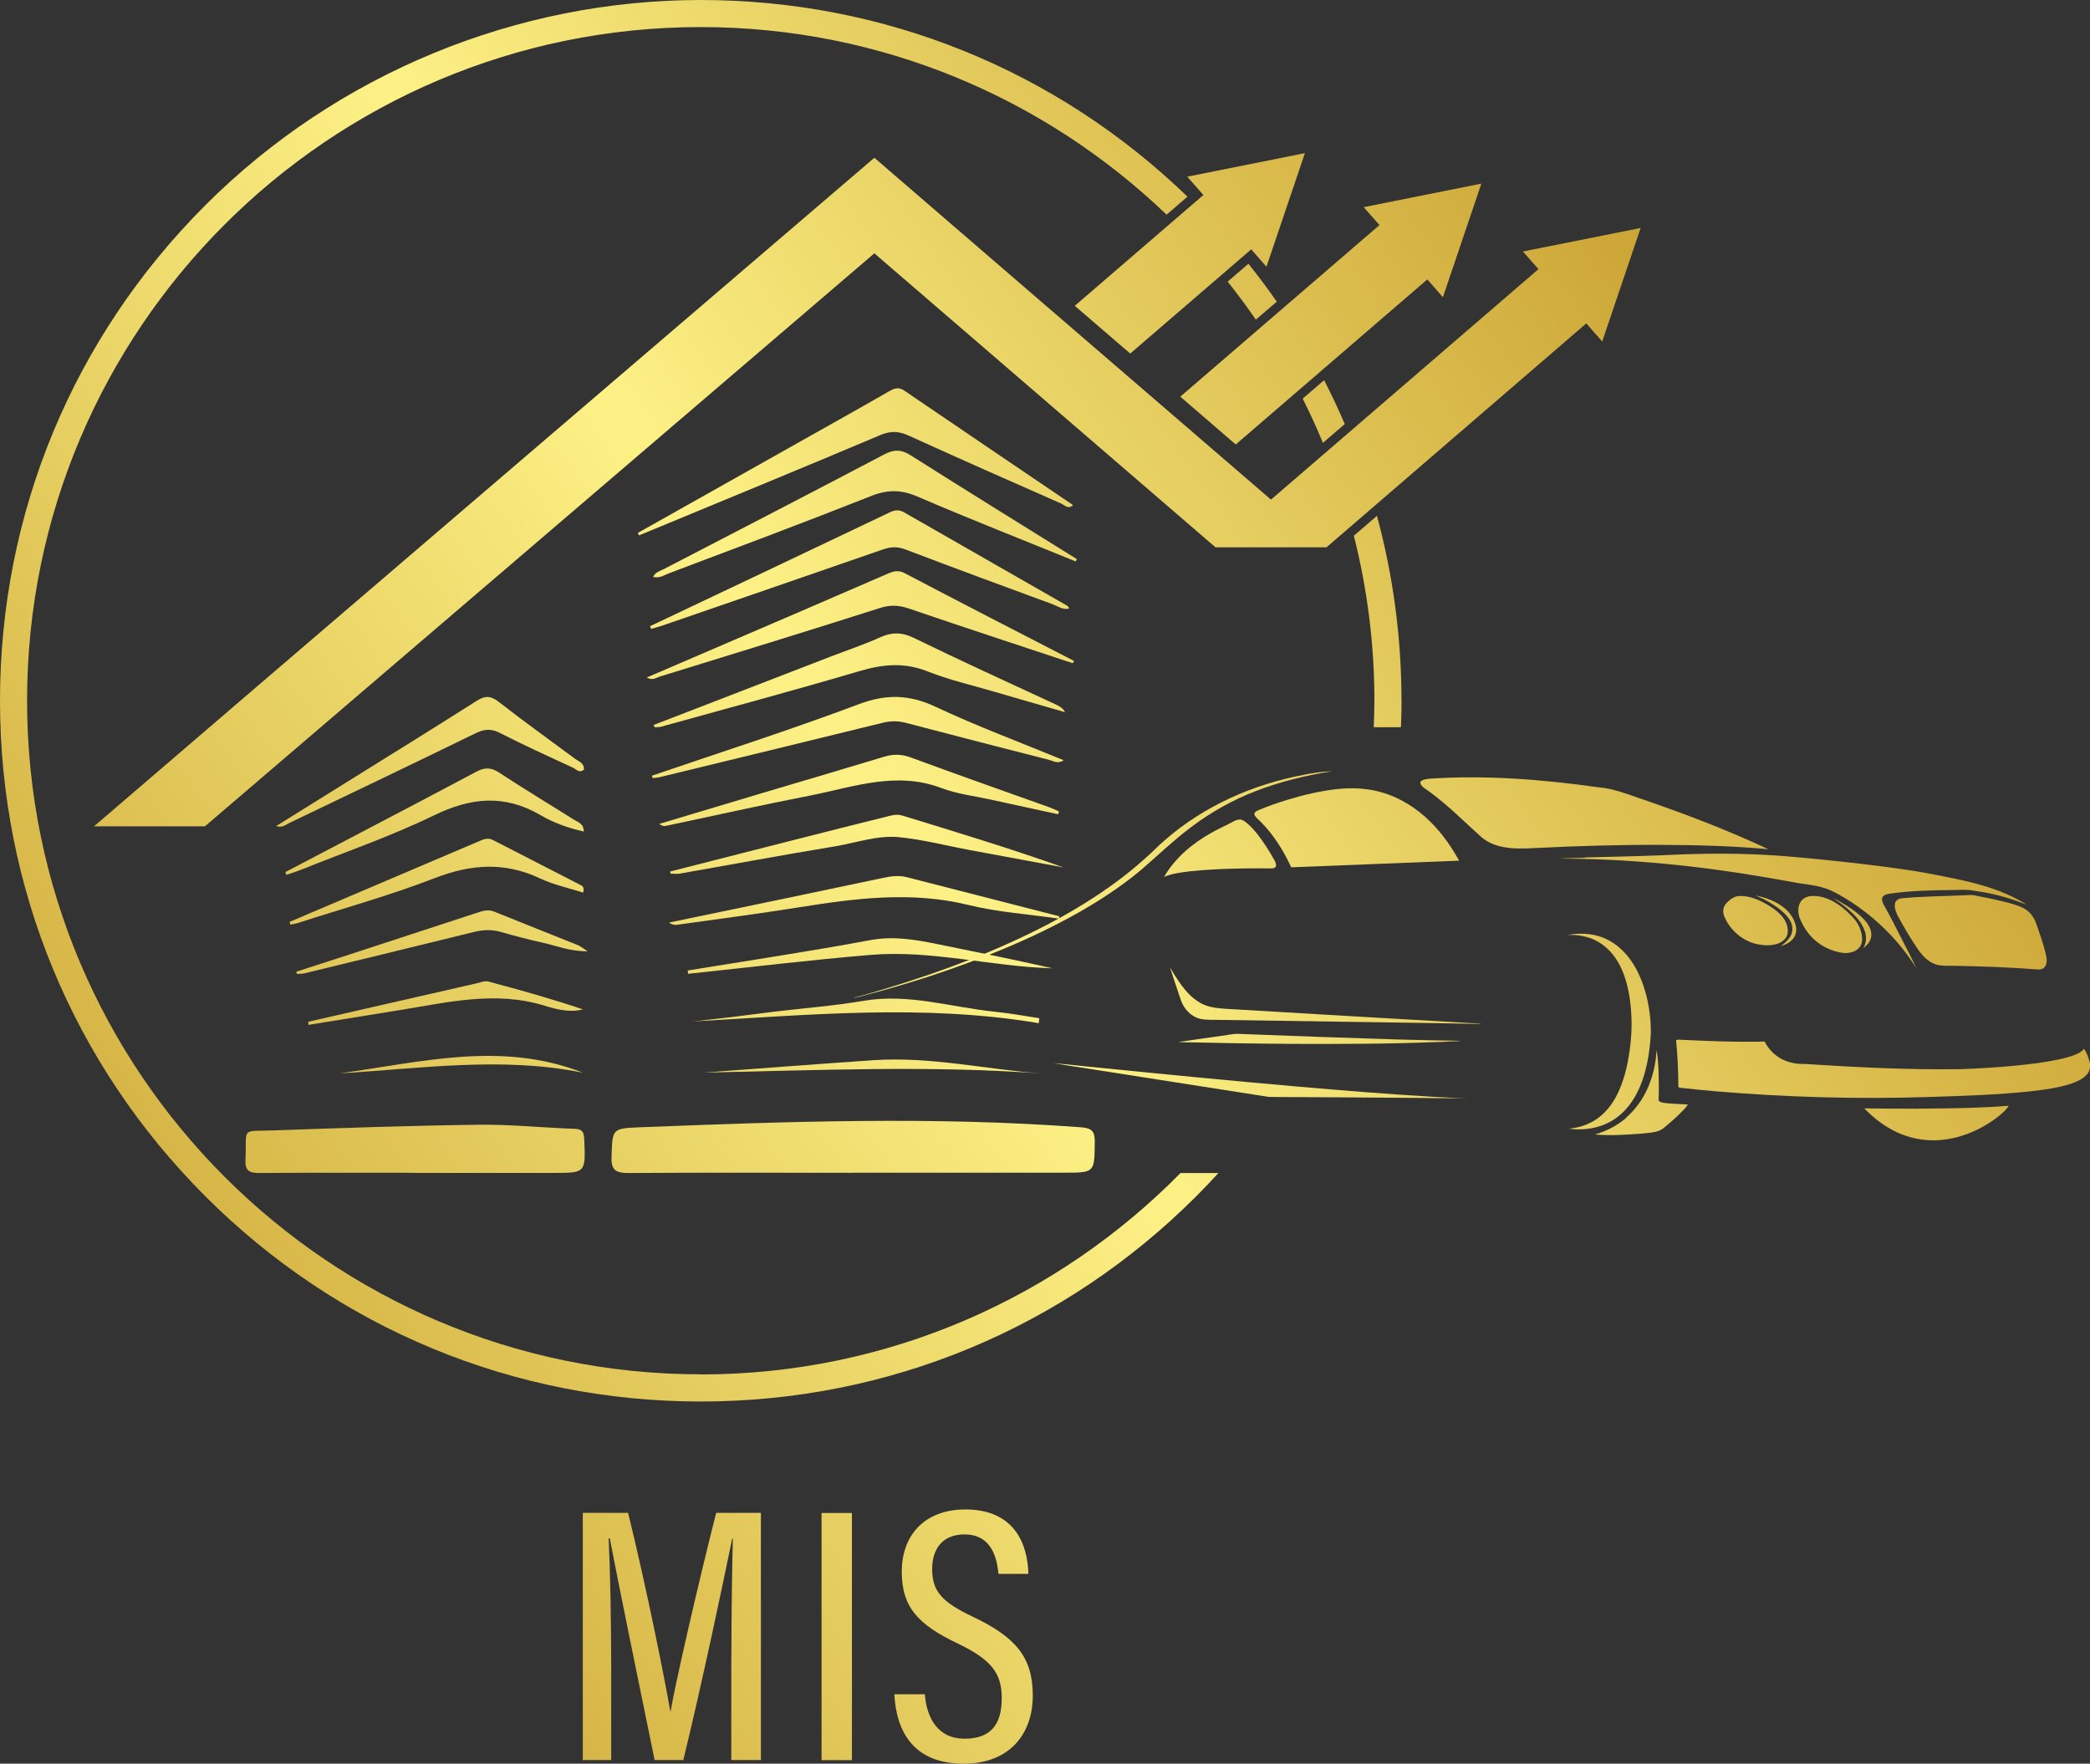 <?xml version="1.0" encoding="UTF-8"?>
<svg xmlns="http://www.w3.org/2000/svg" xmlns:xlink="http://www.w3.org/1999/xlink" id="Calque_2" data-name="Calque 2" viewBox="0 0 189.17 159.63">
  <rect x="0" y="0" width="189.17" height="159.63" fill="#333333" stroke="none"/>
  <defs>
    <linearGradient id="linear-gradient" x1="196.44" y1="20.96" x2="-16.59" y2="169.58" gradientUnits="userSpaceOnUse">
      <stop offset="0" stop-color="#b48210"></stop>
      <stop offset=".48" stop-color="#fdf185"></stop>
      <stop offset="1" stop-color="#b48210"></stop>
    </linearGradient>
    <linearGradient id="linear-gradient-2" x1="183.45" y1="2.34" x2="-29.58" y2="150.97" xlink:href="#linear-gradient"></linearGradient>
    <linearGradient id="linear-gradient-3" x1="169.68" y1="-17.39" x2="-43.34" y2="131.24" xlink:href="#linear-gradient"></linearGradient>
    <linearGradient id="linear-gradient-4" x1="172.04" y1="-14.01" x2="-40.99" y2="134.61" xlink:href="#linear-gradient"></linearGradient>
    <linearGradient id="linear-gradient-5" x1="173.98" y1="-11.22" x2="-39.04" y2="137.4" xlink:href="#linear-gradient"></linearGradient>
    <linearGradient id="linear-gradient-6" x1="176.24" y1="-7.98" x2="-36.78" y2="140.64" xlink:href="#linear-gradient"></linearGradient>
    <linearGradient id="linear-gradient-7" x1="178.28" y1="-5.07" x2="-34.75" y2="143.56" xlink:href="#linear-gradient"></linearGradient>
    <linearGradient id="linear-gradient-8" x1="180.33" y1="-2.12" x2="-32.7" y2="146.5" xlink:href="#linear-gradient"></linearGradient>
    <linearGradient id="linear-gradient-9" x1="168.92" y1="-18.48" x2="-44.11" y2="130.15" xlink:href="#linear-gradient"></linearGradient>
    <linearGradient id="linear-gradient-10" x1="182.52" y1="1.02" x2="-30.5" y2="149.64" xlink:href="#linear-gradient"></linearGradient>
    <linearGradient id="linear-gradient-11" x1="171.34" y1="-15.01" x2="-41.69" y2="133.61" xlink:href="#linear-gradient"></linearGradient>
    <linearGradient id="linear-gradient-12" x1="184.91" y1="4.44" x2="-28.12" y2="153.06" xlink:href="#linear-gradient"></linearGradient>
    <linearGradient id="linear-gradient-13" x1="173.75" y1="-11.56" x2="-39.28" y2="137.06" xlink:href="#linear-gradient"></linearGradient>
    <linearGradient id="linear-gradient-14" x1="187" y1="7.43" x2="-26.03" y2="156.06" xlink:href="#linear-gradient"></linearGradient>
    <linearGradient id="linear-gradient-15" x1="176.22" y1="-8.02" x2="-36.81" y2="140.61" xlink:href="#linear-gradient"></linearGradient>
    <linearGradient id="linear-gradient-16" x1="189.25" y1="10.65" x2="-23.78" y2="159.28" xlink:href="#linear-gradient"></linearGradient>
    <linearGradient id="linear-gradient-17" x1="191.37" y1="13.7" x2="-21.65" y2="162.32" xlink:href="#linear-gradient"></linearGradient>
    <linearGradient id="linear-gradient-18" x1="178.62" y1="-4.57" x2="-34.4" y2="144.05" xlink:href="#linear-gradient"></linearGradient>
    <linearGradient id="linear-gradient-19" x1="193.77" y1="17.13" x2="-19.26" y2="165.76" xlink:href="#linear-gradient"></linearGradient>
    <linearGradient id="linear-gradient-20" x1="181.53" y1="-.4" x2="-31.49" y2="148.22" xlink:href="#linear-gradient"></linearGradient>
    <linearGradient id="linear-gradient-21" x1="169.87" y1="-17.11" x2="-43.15" y2="131.51" xlink:href="#linear-gradient"></linearGradient>
    <linearGradient id="linear-gradient-22" x1="168.06" y1="-19.71" x2="-44.97" y2="128.91" xlink:href="#linear-gradient"></linearGradient>
    <linearGradient id="linear-gradient-23" x1="174.64" y1="-10.28" x2="-38.39" y2="138.34" xlink:href="#linear-gradient"></linearGradient>
    <linearGradient id="linear-gradient-24" x1="192.23" y1="14.93" x2="-20.8" y2="163.55" xlink:href="#linear-gradient"></linearGradient>
    <linearGradient id="linear-gradient-25" x1="204.16" y1="32.03" x2="-8.86" y2="180.66" xlink:href="#linear-gradient"></linearGradient>
    <linearGradient id="linear-gradient-26" x1="198.03" y1="23.24" x2="-15" y2="171.87" xlink:href="#linear-gradient"></linearGradient>
    <linearGradient id="linear-gradient-27" x1="195.21" y1="19.2" x2="-17.82" y2="167.83" xlink:href="#linear-gradient"></linearGradient>
    <linearGradient id="linear-gradient-28" x1="212.85" y1="44.48" x2="-.18" y2="193.1" xlink:href="#linear-gradient"></linearGradient>
    <linearGradient id="linear-gradient-29" x1="213.84" y1="45.9" x2=".81" y2="194.52" xlink:href="#linear-gradient"></linearGradient>
    <linearGradient id="linear-gradient-30" x1="220.36" y1="55.25" x2="7.33" y2="203.87" xlink:href="#linear-gradient"></linearGradient>
    <linearGradient id="linear-gradient-31" x1="213.43" y1="45.32" x2=".4" y2="193.94" xlink:href="#linear-gradient"></linearGradient>
    <linearGradient id="linear-gradient-32" x1="215.78" y1="48.69" x2="2.75" y2="197.31" xlink:href="#linear-gradient"></linearGradient>
    <linearGradient id="linear-gradient-33" x1="216.26" y1="49.37" x2="3.23" y2="198" xlink:href="#linear-gradient"></linearGradient>
    <linearGradient id="linear-gradient-34" x1="213.05" y1="44.77" x2=".02" y2="193.39" xlink:href="#linear-gradient"></linearGradient>
    <linearGradient id="linear-gradient-35" x1="203.88" y1="31.64" x2="-9.14" y2="180.26" xlink:href="#linear-gradient"></linearGradient>
    <linearGradient id="linear-gradient-36" x1="205.63" y1="34.14" x2="-7.4" y2="182.76" xlink:href="#linear-gradient"></linearGradient>
    <linearGradient id="linear-gradient-37" x1="222.97" y1="59" x2="9.95" y2="207.62" xlink:href="#linear-gradient"></linearGradient>
    <linearGradient id="linear-gradient-38" x1="217.74" y1="51.49" x2="4.71" y2="200.12" xlink:href="#linear-gradient"></linearGradient>
    <linearGradient id="linear-gradient-39" x1="205.56" y1="34.03" x2="-7.47" y2="182.65" xlink:href="#linear-gradient"></linearGradient>
    <linearGradient id="linear-gradient-40" x1="226.77" y1="64.44" x2="13.75" y2="213.06" xlink:href="#linear-gradient"></linearGradient>
    <linearGradient id="linear-gradient-41" x1="189.84" y1="11.51" x2="-23.18" y2="160.13" xlink:href="#linear-gradient"></linearGradient>
    <linearGradient id="linear-gradient-42" x1="172.82" y1="-12.9" x2="-40.21" y2="135.73" xlink:href="#linear-gradient"></linearGradient>
    <linearGradient id="linear-gradient-43" x1="178.99" y1="-4.05" x2="-34.04" y2="144.58" xlink:href="#linear-gradient"></linearGradient>
    <linearGradient id="linear-gradient-44" x1="171.78" y1="-14.38" x2="-41.25" y2="134.24" xlink:href="#linear-gradient"></linearGradient>
    <linearGradient id="linear-gradient-45" x1="211.71" y1="42.85" x2="-1.32" y2="191.48" xlink:href="#linear-gradient"></linearGradient>
    <linearGradient id="linear-gradient-46" x1="216.59" y1="49.85" x2="3.56" y2="198.47" xlink:href="#linear-gradient"></linearGradient>
    <linearGradient id="linear-gradient-47" x1="220.43" y1="55.35" x2="7.4" y2="203.97" xlink:href="#linear-gradient"></linearGradient>
  </defs>
  <g id="Calque_1-2" data-name="Calque 1">
    <g>
      <g>
        <g>
          <path d="M77.24,106.15c-6.78,0-13.56-.03-20.34.02-1.14,0-1.6-.23-1.55-1.48.09-2.5.01-2.56,2.56-2.66,13.3-.52,26.61-1,39.92,0,1.01.08,1.27.36,1.26,1.34-.03,2.77.01,2.77-2.81,2.77-6.35,0-12.69,0-19.04,0Z" style="fill: url(#linear-gradient);"></path>
          <path d="M37.5,106.15c-4.65,0-9.31-.02-13.96.02-.91,0-1.37-.13-1.32-1.19.13-3.04-.5-2.55,2.61-2.67,6.15-.22,12.31-.43,18.47-.51,2.91-.04,5.82.27,8.73.37.7.02.82.31.85.94.13,3.05.15,3.05-2.81,3.05-4.18,0-8.37,0-12.55,0Z" style="fill: url(#linear-gradient-2);"></path>
          <path d="M57.74,48.23c6.06-3.41,12.12-6.82,18.18-10.23,1.5-.85,3.01-1.69,4.51-2.56.48-.28.88-.46,1.43-.08,5.07,3.46,10.15,6.89,15.27,10.36-.47.4-.77,0-1.05-.13-4.61-2.03-9.21-4.06-13.8-6.15-.89-.41-1.64-.47-2.58-.07-6.93,2.93-13.9,5.79-20.85,8.67-.34.14-.68.28-1.02.42-.03-.08-.06-.15-.09-.23Z" style="fill: url(#linear-gradient-3);"></path>
          <path d="M97.35,50.81c-4.78-1.95-9.58-3.83-14.32-5.87-1.48-.64-2.72-.63-4.2-.04-6.06,2.4-12.17,4.68-18.26,6.98-.43.16-.84.48-1.46.34.21-.45.64-.54.97-.71,6.64-3.45,13.29-6.87,19.91-10.36.92-.49,1.59-.49,2.47.08,4.98,3.16,9.99,6.25,15,9.37-.03.07-.06.15-.09.22Z" style="fill: url(#linear-gradient-4);"></path>
          <path d="M58.85,56.67c7.23-3.43,14.47-6.85,21.69-10.3.5-.24.88-.24,1.34.03,4.91,2.82,9.83,5.63,14.74,8.44.07.04.09.15.15.24-.58.14-1.02-.21-1.5-.39-4.46-1.64-8.91-3.28-13.35-4.97-.74-.28-1.37-.22-2.06.03-6.66,2.31-13.32,4.6-19.99,6.9-.3.1-.62.18-.93.27-.04-.09-.07-.17-.11-.26Z" style="fill: url(#linear-gradient-5);"></path>
          <path d="M97.1,60.03c-4.95-1.64-9.9-3.27-14.83-4.95-.9-.31-1.69-.35-2.62-.05-6.62,2.11-13.27,4.15-19.91,6.2-.35.11-.68.4-1.2.09,4.65-2,9.23-3.96,13.8-5.93,2.6-1.12,5.19-2.25,7.79-3.37.56-.24,1.07-.51,1.76-.14,5.09,2.68,10.21,5.3,15.32,7.94-.04.07-.07.14-.11.2Z" style="fill: url(#linear-gradient-6);"></path>
          <path d="M59.18,65.61c5.31-2.05,10.61-4.1,15.92-6.15,1.52-.59,3.07-1.1,4.55-1.77,1.08-.49,1.99-.48,3.09.06,4.26,2.08,8.58,4.04,12.88,6.04.29.14.58.29.78.67-2.14-.62-4.29-1.23-6.43-1.86-2.02-.59-4.09-1.07-6.04-1.84-2.09-.83-4.03-.64-6.13-.02-5.97,1.76-11.99,3.38-17.99,5.04-.18.05-.37.03-.56.04l-.09-.21Z" style="fill: url(#linear-gradient-7);"></path>
          <path d="M59,70.21c6.26-2.14,12.56-4.15,18.75-6.48,2.48-.93,4.56-.87,6.93.24,3.76,1.77,7.67,3.22,11.6,4.84-.55.36-.92.07-1.31-.03-4.32-1.11-8.64-2.21-12.96-3.35-.73-.19-1.39-.19-2.12-.01-6.75,1.66-13.51,3.3-20.26,4.94-.18.04-.36.04-.55.06-.03-.07-.05-.14-.08-.21Z" style="fill: url(#linear-gradient-8);"></path>
          <path d="M24.99,74.77c2.12-1.32,4.12-2.56,6.12-3.81,4.02-2.5,8.04-4.99,12.04-7.53.76-.48,1.26-.47,1.98.09,2.26,1.76,4.58,3.42,6.88,5.13.35.26.89.4.84,1.01-.41.36-.71-.05-1-.18-2.21-1.02-4.43-2.03-6.6-3.14-.81-.42-1.42-.35-2.21.03-5.6,2.73-11.22,5.42-16.84,8.11-.32.15-.6.46-1.21.29Z" style="fill: url(#linear-gradient-9);"></path>
          <path d="M95.78,73.7c-2.04-.44-4.08-.88-6.12-1.33-1.5-.33-3.05-.51-4.47-1.05-4.07-1.54-7.94-.09-11.84.68-4.37.85-8.72,1.83-13.08,2.75-.18.04-.37,0-.6-.18,3.3-.99,6.59-1.98,9.89-2.96,3.49-1.04,6.98-2.06,10.47-3.12.81-.24,1.53-.25,2.35.05,4.18,1.54,8.38,3.02,12.58,4.52.3.11.6.25.89.38-.02.08-.05.17-.07.25Z" style="fill: url(#linear-gradient-10);"></path>
          <path d="M25.83,78.93c2.31-1.21,4.62-2.42,6.93-3.63,3.45-1.81,6.9-3.61,10.33-5.44.74-.4,1.32-.43,2.06.05,2.23,1.47,4.52,2.84,6.78,4.27.36.23.91.34.91,1.08-1.41-.31-2.74-.79-3.91-1.48-3.26-1.9-6.29-1.61-9.63.01-3.91,1.9-8.05,3.32-12.1,4.95-.42.17-.85.29-1.27.44l-.1-.24Z" style="fill: url(#linear-gradient-11);"></path>
          <path d="M60.65,78.88c3.84-.98,7.68-1.96,11.51-2.93,2.64-.67,5.29-1.35,7.94-2,.5-.12,1-.3,1.55-.14,4.89,1.5,9.78,2.98,14.61,4.7-2.81-.52-5.62-1.04-8.42-1.56-2.17-.4-4.32-.97-6.5-1.18-1.95-.18-3.87.52-5.8.84-4.68.77-9.34,1.64-14.01,2.46-.27.05-.56,0-.84,0-.01-.07-.02-.13-.03-.2Z" style="fill: url(#linear-gradient-12);"></path>
          <path d="M26.21,83.44c5.77-2.46,11.54-4.91,17.31-7.37.35-.15.7-.24,1.08-.05,2.66,1.37,5.33,2.73,8,4.11.17.09.29.24.18.66-1.3-.42-2.66-.7-3.89-1.28-3.21-1.52-6.27-1.3-9.55-.03-4.05,1.57-8.26,2.73-12.41,4.07-.21.07-.43.09-.65.13l-.07-.23Z" style="fill: url(#linear-gradient-13);"></path>
          <path d="M95.88,83.15c-2.74-.4-5.54-.58-8.22-1.24-5.18-1.27-10.27-.6-15.4.22-3.65.58-7.31,1.06-10.97,1.57-.23.03-.47,0-.73-.2,3.42-.71,6.84-1.42,10.26-2.13,3.05-.64,6.1-1.28,9.15-1.92.71-.15,1.41-.24,2.13-.05,4.59,1.18,9.18,2.35,13.77,3.53,0,.07,0,.15,0,.22Z" style="fill: url(#linear-gradient-14);"></path>
          <path d="M26.81,87.95c1.66-.54,3.32-1.07,4.98-1.61,3.78-1.23,7.56-2.47,11.34-3.71.53-.18,1.04-.35,1.63-.11,2.51,1.02,5.04,2.02,7.56,3.03.2.08.36.23.87.55-1.64.01-2.78-.49-3.96-.75-1.32-.29-2.64-.64-3.94-1.01-.79-.22-1.55-.19-2.34,0-5.13,1.27-10.27,2.51-15.41,3.76-.21.05-.45.04-.67.05-.02-.07-.03-.14-.05-.21Z" style="fill: url(#linear-gradient-15);"></path>
          <path d="M62.24,87.84c5.52-.9,11.05-1.73,16.54-2.75,2.06-.38,3.99-.06,5.96.34,3.51.71,7.02,1.42,10.52,2.21-5.52-.15-10.94-1.68-16.48-1.21-5.51.46-11,1.13-16.5,1.71-.01-.1-.02-.2-.03-.3Z" style="fill: url(#linear-gradient-16);"></path>
          <path d="M94.03,92.61c-10.44-1.76-20.86-.74-31.3-.16,1.23-.14,2.46-.27,3.69-.42,1.24-.15,2.47-.32,3.71-.47,2.67-.32,5.36-.52,8-.97,4.1-.71,8,.59,11.98.99,1.33.13,2.64.38,3.96.58-.02.15-.03.3-.05.45Z" style="fill: url(#linear-gradient-17);"></path>
          <path d="M27.9,92.48c5.07-1.16,10.13-2.31,15.2-3.47.36-.08.77-.26,1.1-.17,2.88.76,5.74,1.57,8.57,2.52-1.23.31-2.4,0-3.5-.34-4.42-1.36-8.73-.3-13.06.4-2.76.45-5.53.89-8.29,1.34,0-.09-.01-.18-.02-.28Z" style="fill: url(#linear-gradient-18);"></path>
          <path d="M94.48,97.18c-10.25-.78-20.5-.3-30.76-.1,5.1-.38,10.2-.77,15.3-1.12,5.2-.36,10.3.85,15.46,1.22Z" style="fill: url(#linear-gradient-19);"></path>
          <path d="M52.76,97.09c-7.36-1.49-14.68-.37-22.02.06,7.33-1,14.64-2.96,22.02-.06Z" style="fill: url(#linear-gradient-20);"></path>
        </g>
        <g>
          <path d="M137.85,22.77l1.4,1.59-24.21,20.86c-10.39-8.95-33.42-28.79-35.9-30.94-3.1,2.67-57.76,49.43-70.63,60.51h10.04l60.59-51.86c1.87,1.62,29.27,25.22,30.88,26.61h10.04l23.52-20.27,1.44,1.64c1.77-5.23,1.72-5.07,3.48-10.28-6.13,1.22-6.38,1.27-10.65,2.13Z" style="fill: url(#linear-gradient-21);"></path>
          <path d="M97.28,27.68l5.02,4.32,10.95-9.43,1.38,1.57c2.13-6.3,1.35-3.98,3.48-10.28-3.31.66-7.34,1.47-10.65,2.13l1.46,1.66-11.64,10.03Z" style="fill: url(#linear-gradient-22);"></path>
          <path d="M106.83,35.9l5.02,4.33,17.34-14.94,1.41,1.61c2.13-6.3,1.34-3.98,3.48-10.28-3.31.66-7.34,1.47-10.65,2.13l1.43,1.62-18.04,15.54Z" style="fill: url(#linear-gradient-23);"></path>
        </g>
        <g>
          <path d="M118.11,70.1c.81-.13,1.62-.28,2.44-.29-2.37.37-4.71.94-6.94,1.81-2.06.8-4.01,1.89-5.77,3.22-1.64,1.22-3.1,2.65-4.66,3.98-1.75,1.45-3.66,2.7-5.64,3.82-4.24,2.38-8.78,4.2-13.39,5.72-1.99.64-4,1.24-6.02,1.76-.3.07-.59.17-.9.19,1.16-.28,2.29-.64,3.43-.98,4.84-1.49,9.59-3.28,14.09-5.62,3.17-1.66,6.21-3.6,8.88-6,.64-.55,1.21-1.17,1.85-1.71,3.56-3.09,8.02-5.05,12.64-5.89h0Z" style="fill: url(#linear-gradient-24);"></path>
          <path d="M129.33,70.48c5.13-.34,10.28.06,15.36.78,1.33.1,2.57.61,3.82,1.03,3.92,1.34,7.8,2.82,11.55,4.57-3.21-.29-6.43-.38-9.66-.39-3.85-.02-7.7.1-11.55.29-.92.05-1.84.08-2.75-.09-.72-.13-1.43-.41-1.99-.88-1.53-1.37-2.98-2.84-4.64-4.07-.29-.23-.64-.38-.85-.69-.08-.1-.09-.28.03-.35.19-.14.44-.16.67-.19h0Z" style="fill: url(#linear-gradient-25);"></path>
          <path d="M121.12,71.41c1.31-.13,2.65-.07,3.92.3,1.69.48,3.21,1.45,4.44,2.68,1.04,1.03,1.88,2.23,2.59,3.51-5.07.21-10.14.39-15.2.6-.7-1.52-1.6-2.96-2.78-4.14-.2-.21-.47-.37-.55-.65-.02-.22.23-.32.4-.4.86-.36,1.74-.66,2.62-.93,1.49-.45,3.01-.81,4.56-.97h0Z" style="fill: url(#linear-gradient-26);"></path>
          <path d="M111.2,74.58c.33-.16.66-.4,1.04-.41.29.03.52.25.74.43.65.59,1.16,1.31,1.64,2.04.27.41.52.84.76,1.27.08.16.17.35.09.53-.12.18-.36.16-.55.16-1.39-.02-2.78,0-4.17.05-1.33.06-2.66.13-3.98.34-.48.08-.96.17-1.41.38,1.01-1.73,2.59-3.06,4.33-4.02.49-.28.99-.51,1.5-.76h0Z" style="fill: url(#linear-gradient-27);"></path>
          <path d="M143.44,77.61c3.04-.07,6.07-.15,9.11-.29,3.27-.11,6.56-.06,9.82.24,2.82.25,5.64.55,8.45.92,1.48.2,2.96.41,4.43.71,2.17.42,4.37.85,6.41,1.75.61.27,1.21.58,1.78.94-1.16-.45-2.34-.83-3.56-1.06-.52-.11-1.04-.16-1.56-.26-.59-.05-1.18,0-1.77,0-1.83.01-3.67.07-5.48.32-.24.04-.51.08-.66.29-.13.21-.03.46.06.66.63,1.11,1.19,2.25,1.78,3.39.4.8.82,1.59,1.2,2.4-1.59-2.53-3.78-4.68-6.32-6.25-.43-.27-.88-.52-1.34-.74-.63-.29-1.31-.45-1.99-.55-1.31-.17-2.6-.45-3.9-.66-6.2-1.07-12.49-1.7-18.78-1.71.77-.05,1.55-.04,2.33-.07h0Z" style="fill: url(#linear-gradient-28);"></path>
          <path d="M158.91,81.05c.98.21,1.97.56,2.73,1.25.44.39.76.91.9,1.48.09.37.04.79-.19,1.11-.28.39-.73.61-1.17.75.41-.31.82-.66.99-1.16.16-.47.01-.98-.28-1.37-.45-.61-1.08-1.05-1.72-1.43-.41-.24-.83-.45-1.27-.63h0Z" style="fill: url(#linear-gradient-29);"></path>
          <path d="M177.79,81.04c.27-.03.55-.05.82-.02,1.3.26,2.61.49,3.87.9.37.12.74.27,1.04.52.4.32.66.78.82,1.25.29.85.6,1.71.81,2.58.09.37.18.79-.01,1.15-.11.23-.38.34-.63.33-2.48-.19-4.96-.29-7.44-.33-.64-.03-1.29.06-1.91-.15-.69-.24-1.19-.81-1.59-1.39-.66-.97-1.26-1.98-1.81-3.01-.17-.35-.33-.75-.23-1.14.08-.29.39-.42.66-.43,1.86-.18,3.74-.18,5.6-.27h0Z" style="fill: url(#linear-gradient-30);"></path>
          <path d="M157.38,81.11c.97-.08,1.89.36,2.7.84.52.32,1.02.69,1.37,1.19.29.41.43.93.34,1.42-.13.45-.54.75-.97.88-.55.16-1.14.14-1.71.03-1.33-.26-2.47-1.22-3.01-2.45-.17-.37-.19-.83.07-1.16.3-.37.71-.71,1.21-.76h0Z" style="fill: url(#linear-gradient-31);"></path>
          <path d="M163.7,81.13c.96-.16,1.92.21,2.7.75.5.34.94.76,1.35,1.2.37.38.61.89.74,1.4.09.41.1.9-.17,1.25-.32.41-.88.54-1.37.53-1.33-.13-2.59-.85-3.37-1.92-.29-.39-.51-.82-.69-1.26-.14-.41-.18-.88,0-1.29.14-.34.46-.59.82-.65h0Z" style="fill: url(#linear-gradient-32);"></path>
          <path d="M165.93,81.28c.85.46,1.69.94,2.42,1.58.37.33.72.7.91,1.17.15.35.17.76,0,1.1-.13.28-.36.49-.6.68.25-.45.31-1,.14-1.49-.25-.79-.83-1.41-1.43-1.95-.44-.4-.94-.73-1.43-1.07h0Z" style="fill: url(#linear-gradient-33);"></path>
          <path d="M141.81,84.63c1.07-.19,2.21-.18,3.24.22.9.34,1.68.96,2.28,1.7.75.93,1.25,2.04,1.58,3.18.36,1.25.53,2.56.51,3.86-.07,1.16-.22,2.32-.53,3.44-.29,1.05-.72,2.08-1.39,2.96-.58.77-1.36,1.41-2.26,1.78-1.02.43-2.15.53-3.24.39.95-.09,1.89-.4,2.65-.97.87-.64,1.5-1.56,1.92-2.55.56-1.28.83-2.66.99-4.03.17-1.34.15-2.7-.02-4.04-.15-1.11-.42-2.21-.93-3.2-.44-.86-1.09-1.62-1.93-2.11-.86-.52-1.89-.69-2.89-.63h0Z" style="fill: url(#linear-gradient-34);"></path>
          <path d="M105.93,87.61c.5.85,1.03,1.7,1.73,2.41.41.4.88.75,1.42.96.57.22,1.18.28,1.78.32,7.3.44,14.6.86,21.91,1.28.44.04.89.02,1.33.1-3.46-.08-6.92-.11-10.38-.17-4.44-.06-8.89-.14-13.33-.2-.57-.02-1.16.03-1.73-.09-.85-.19-1.51-.9-1.78-1.71-.32-.97-.66-1.92-.96-2.89h0Z" style="fill: url(#linear-gradient-35);"></path>
          <path d="M111.17,93.66c.26-.03.51-.09.77-.09,4.82.19,9.64.36,14.47.51,1.75.04,3.49.1,5.24.11.2,0,.39.02.58.05-.69-.02-1.38.06-2.08.07-4.38.18-8.77.19-13.16.17-3.46-.02-6.91-.08-10.37-.16,1.51-.23,3.02-.43,4.53-.65Z" style="fill: url(#linear-gradient-36);"></path>
          <path d="M151.7,94.19c.04-.1.16-.09.25-.09,2.59.12,5.18.24,7.77.17.4.8,1.1,1.45,1.94,1.76.55.21,1.14.29,1.72.27,4.68.3,9.36.54,14.05.47,1.67-.06,3.34-.16,5-.32,1.29-.13,2.59-.28,3.86-.55.55-.12,1.1-.25,1.61-.47.27-.12.55-.25.72-.51.27.34.39.77.51,1.18.11.39.04.83-.23,1.14-.39.45-.96.68-1.51.87-1.15.36-2.35.52-3.54.66-3.1.33-6.21.42-9.32.52-6.43.21-12.88.02-19.29-.52-1.03-.09-2.07-.19-3.1-.31-.08-.02-.21-.01-.23-.12,0-1.39-.07-2.78-.2-4.17h0Z" style="fill: url(#linear-gradient-37);"></path>
          <path d="M147.19,101.15c1.74-1.5,2.64-3.81,2.74-6.08.15.63.15,1.28.19,1.92.02.85.05,1.7,0,2.56.04.18.26.22.41.26.74.11,1.5.1,2.24.16-.21.35-.53.62-.81.91-.44.43-.91.83-1.38,1.22-.54.44-1.29.41-1.95.5-1.42.1-2.85.21-4.27.08,1.04-.3,2.02-.8,2.84-1.51h0Z" style="fill: url(#linear-gradient-38);"></path>
          <path d="M95.45,96.24c1.31.1,2.62.27,3.94.39,6.07.61,12.14,1.2,18.22,1.73,4.06.35,8.13.68,12.2.92,1,.04,2,.12,3,.12-1.61.02-3.23-.02-4.84-.03-4.09-.03-8.18-.07-12.26-.08-.29,0-.59,0-.88-.01-6.46-1-12.91-2.03-19.37-3.03h0Z" style="fill: url(#linear-gradient-39);"></path>
          <path d="M178.02,100.28c1.26-.04,2.53-.09,3.79-.2-.22.4-.59.68-.92.96-1.57,1.22-3.49,2.05-5.48,2.16-1.27.07-2.56-.18-3.72-.72-1.11-.52-2.1-1.28-2.95-2.16,3.09.04,6.19.04,9.28-.04h0Z" style="fill: url(#linear-gradient-40);"></path>
        </g>
        <g>
          <path d="M126.85,63.42c0-5.73-.76-11.35-2.22-16.73l-2.09,1.8c1.21,4.78,1.86,9.78,1.86,14.93,0,.8-.03,1.6-.06,2.4h2.46c.03-.8.06-1.6.06-2.4Z" style="fill: url(#linear-gradient-41);"></path>
          <path d="M63.42,124.39c-33.62,0-60.97-27.35-60.97-60.97S29.8,2.45,63.42,2.45c16.35,0,31.21,6.47,42.17,16.98l1.89-1.63C95.6,6.32,80,0,63.42,0S30.56,6.6,18.58,18.58C6.6,30.56,0,46.48,0,63.42s6.6,32.87,18.58,44.85c11.98,11.98,27.91,18.58,44.85,18.58s32.87-6.6,44.85-18.58c.69-.69,1.35-1.39,2-2.1h-3.43c-11.07,11.24-26.44,18.23-43.42,18.23Z" style="fill: url(#linear-gradient-42);"></path>
          <path d="M121.72,38.38c-.58-1.34-1.2-2.67-1.87-3.97l-1.94,1.67c.66,1.31,1.27,2.64,1.83,4l1.98-1.7Z" style="fill: url(#linear-gradient-43);"></path>
          <path d="M115.56,27.3c-.81-1.17-1.67-2.31-2.56-3.43l-1.88,1.62c.89,1.12,1.74,2.27,2.55,3.44l1.9-1.63Z" style="fill: url(#linear-gradient-44);"></path>
        </g>
      </g>
      <g>
        <path d="M66.2,150c0-4.1.07-8.32.13-10.72h-.06c-.81,3.94-2.69,12.91-4.42,20.02h-2.6c-1.29-6.26-3.26-15.9-4.06-20.07h-.1c.13,2.6.23,7.49.23,11.33v8.74h-2.57v-22.37h4.1c1.69,6.87,3.3,14.96,3.82,17.95h.03c.43-2.54,2.45-11.35,4.12-17.95h4.05v22.37h-2.68v-9.31Z" style="fill: url(#linear-gradient-45);"></path>
        <path d="M77.11,136.94v22.37h-2.75v-22.37h2.75Z" style="fill: url(#linear-gradient-46);"></path>
        <path d="M83.71,153.36c.18,2.21,1.22,4.01,3.59,4.01s3.37-1.27,3.37-3.68c0-2.25-.94-3.47-3.95-4.92-3.57-1.7-5.1-3.26-5.1-6.52s2.03-5.63,5.76-5.63c4.46,0,5.64,3.16,5.7,5.83h-2.71c-.11-1.12-.44-3.57-3.08-3.57-2.04,0-2.92,1.39-2.92,3.13,0,2.04.91,3,3.68,4.32,3.93,1.86,5.43,3.72,5.43,7.13s-2.03,6.17-6.26,6.17c-4.61,0-6.1-3-6.27-6.28h2.75Z" style="fill: url(#linear-gradient-47);"></path>
      </g>
    </g>
  </g>
</svg>
